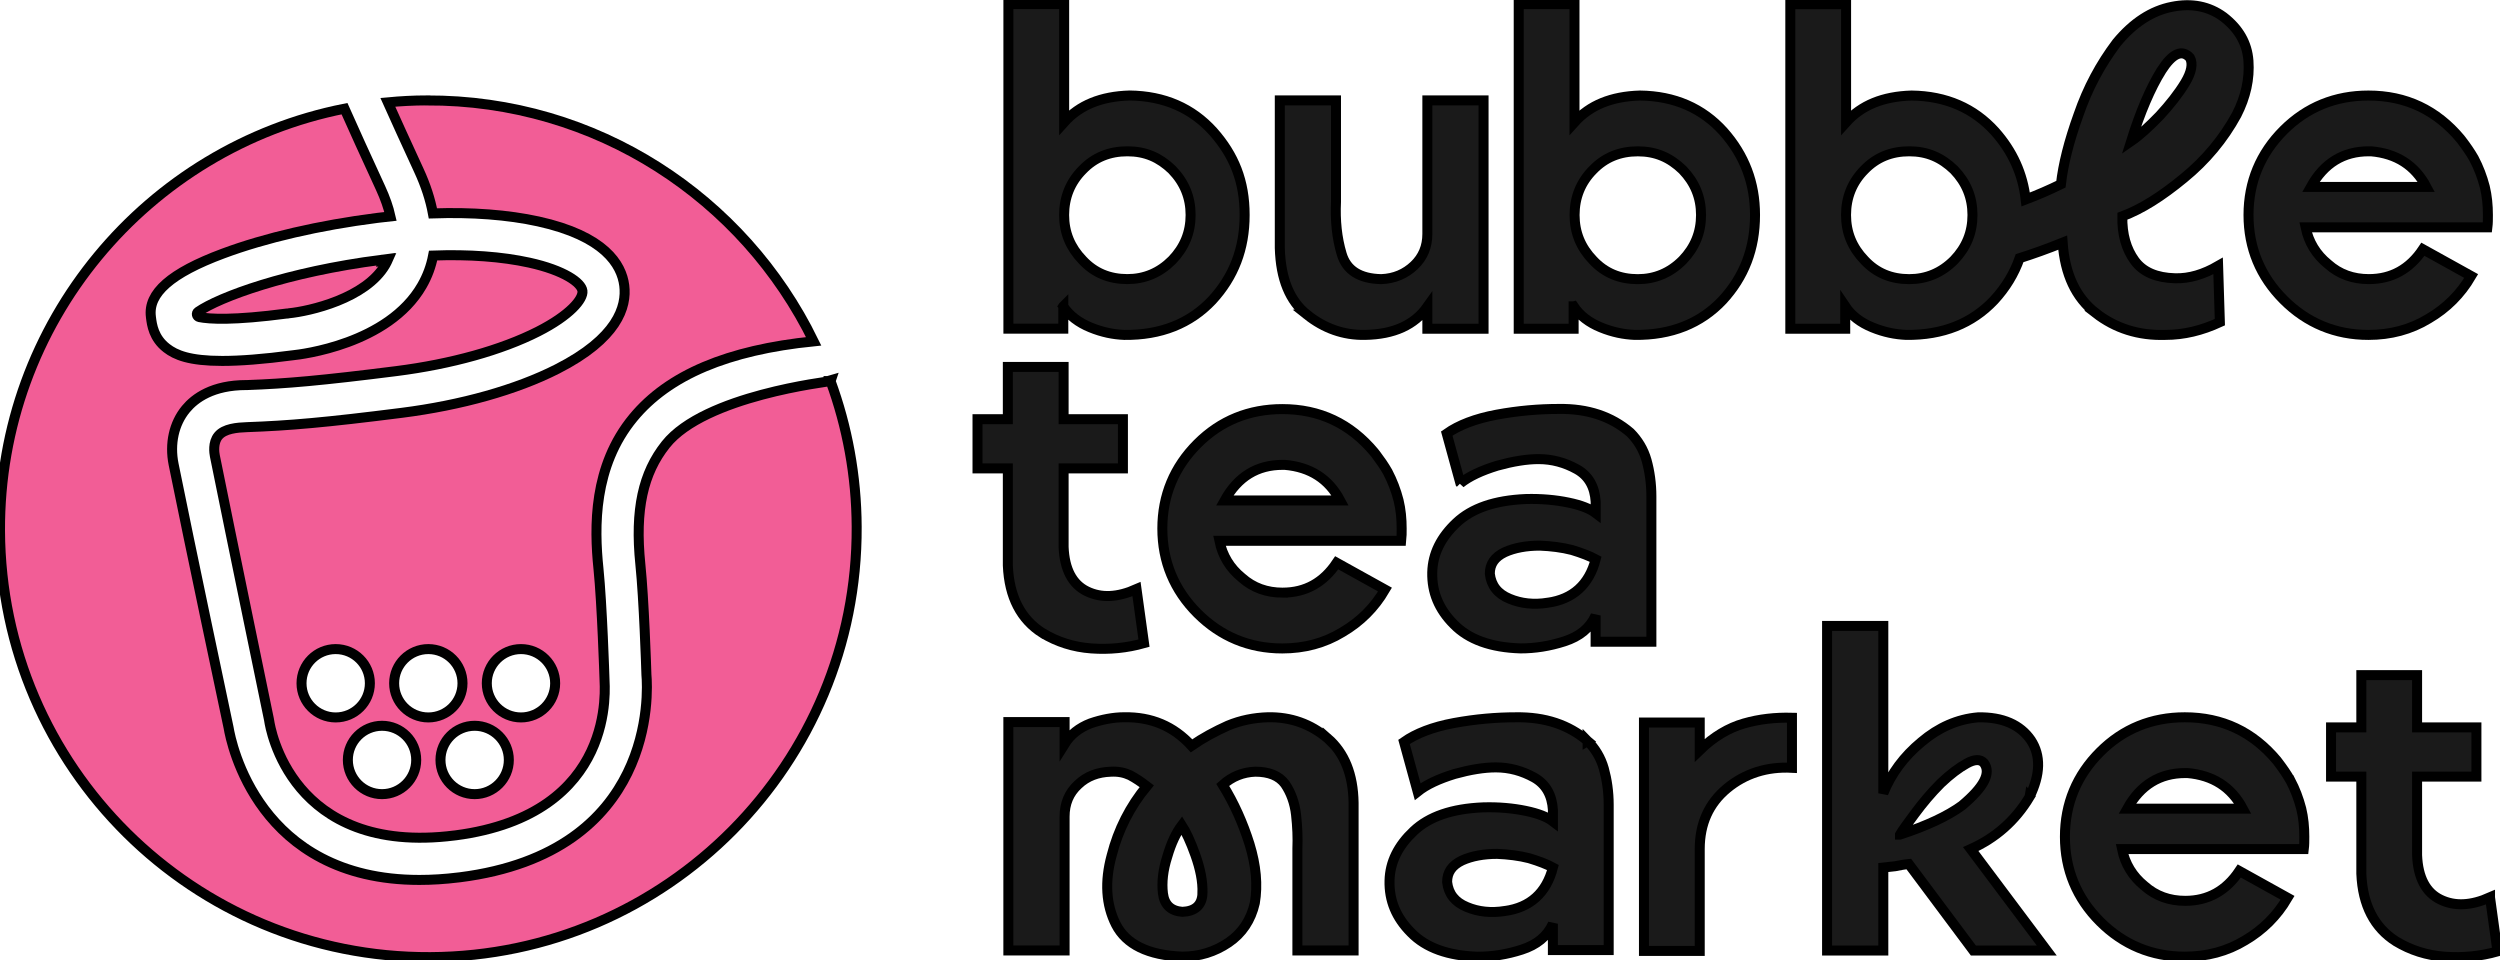<svg width="250" height="96" xmlns="http://www.w3.org/2000/svg" fill="none">

 <g>
  <title>Layer 1</title>
  <g stroke="null" id="svg_18">
   <path stroke="null" id="svg_1" fill="#1A1A1A" d="m106.325,30.635c0.614,0.921 1.54,1.627 2.721,2.107c1.185,0.485 2.289,0.705 3.383,0.749c3.647,0.043 6.593,-1.142 8.786,-3.47c2.15,-2.332 3.249,-5.139 3.249,-8.523c0,-3.383 -1.051,-5.974 -3.158,-8.35c-2.107,-2.327 -4.871,-3.556 -8.349,-3.599c-2.851,0.087 -5.005,0.965 -6.541,2.678l0,-11.819l-5.576,0l0,32.459l5.49,0l0,-2.237l-0.004,0.004zm1.934,-13.662c1.181,-1.229 2.678,-1.843 4.477,-1.843c1.8,0 3.206,0.614 4.478,1.843c1.229,1.272 1.847,2.769 1.847,4.525c0,1.756 -0.619,3.249 -1.847,4.521c-1.272,1.272 -2.764,1.89 -4.478,1.89c-1.8,0 -3.297,-0.619 -4.477,-1.89c-1.229,-1.272 -1.847,-2.765 -1.847,-4.521c0,-1.756 0.619,-3.297 1.847,-4.525z"/>
   <path stroke="null" id="svg_2" fill="#1A1A1A" d="m130.7,31.469c1.713,1.363 3.647,2.064 5.797,2.02c2.899,-0.043 4.962,-1.008 6.239,-2.812l0,2.198l5.62,0l0,-22.838l-5.62,0l0,13.351c0,1.272 -0.437,2.327 -1.319,3.162c-0.878,0.835 -1.977,1.315 -3.292,1.363c-2.15,-0.043 -3.47,-0.878 -3.954,-2.505c-0.485,-1.626 -0.658,-3.34 -0.571,-5.226l0,-10.145l-5.62,0l0,14.757c0.086,3.119 1.008,5.312 2.721,6.675z"/>
   <path stroke="null" id="svg_3" fill="#1A1A1A" d="m157.367,30.634c0.614,0.921 1.536,1.627 2.721,2.107c1.185,0.485 2.284,0.701 3.383,0.749c3.647,0.043 6.589,-1.142 8.782,-3.47c2.15,-2.327 3.249,-5.139 3.249,-8.523c0,-3.206 -1.056,-5.974 -3.163,-8.345c-2.107,-2.327 -4.875,-3.556 -8.345,-3.599c-2.855,0.087 -5.005,0.965 -6.546,2.678l0,-11.815l-5.576,0l0,32.459l5.49,0l0,-2.241l0.004,0zm1.934,-13.658c1.185,-1.229 2.678,-1.843 4.478,-1.843c1.8,0 3.206,0.614 4.482,1.843c1.229,1.276 1.843,2.769 1.843,4.525c0,1.756 -0.614,3.249 -1.843,4.525c-1.272,1.272 -2.769,1.89 -4.482,1.89c-1.8,0 -3.292,-0.614 -4.478,-1.89c-1.229,-1.272 -1.843,-2.769 -1.843,-4.525c0,-1.756 0.614,-3.292 1.843,-4.525z"/>
   <path stroke="null" id="svg_4" fill="#1A1A1A" d="m209.551,31.292c1.977,1.54 4.305,2.284 6.987,2.198c1.843,0 3.643,-0.437 5.448,-1.272l-0.175,-5.624c-1.449,0.835 -2.855,1.272 -4.304,1.233c-1.843,-0.048 -3.206,-0.614 -4.041,-1.761c-0.835,-1.142 -1.272,-2.635 -1.233,-4.439c1.89,-0.701 3.911,-1.973 6.152,-3.82c2.198,-1.795 3.954,-3.907 5.274,-6.325c0.922,-1.8 1.315,-3.604 1.185,-5.403c-0.128,-1.756 -0.964,-3.206 -2.504,-4.391c-1.445,-1.056 -3.158,-1.406 -5.14,-1.008c-2.02,0.394 -3.863,1.579 -5.533,3.599c-1.623,2.154 -2.899,4.525 -3.82,7.203c-0.965,2.678 -1.536,4.966 -1.756,6.939c-1.121,0.549 -2.288,1.06 -3.522,1.527c-0.29,-2.557 -1.311,-4.815 -3.072,-6.796c-2.107,-2.327 -4.876,-3.556 -8.345,-3.599c-2.855,0.087 -5.005,0.965 -6.545,2.678l0,-11.815l-5.577,0l0,32.459l5.49,0l0,-2.241c0.614,0.921 1.536,1.627 2.721,2.107c1.185,0.485 2.284,0.701 3.383,0.748c3.647,0.043 6.589,-1.142 8.782,-3.47c1.159,-1.255 2.011,-2.652 2.552,-4.201c1.328,-0.424 2.765,-0.934 4.305,-1.553c0.225,3.163 1.319,5.49 3.292,7.026l-0.004,0zm6.589,-24.244c1.099,-1.713 2.068,-2.15 2.855,-1.272c0.307,0.575 0.177,1.41 -0.48,2.505c-0.662,1.095 -1.54,2.198 -2.548,3.292c-1.056,1.095 -2.02,1.973 -2.855,2.548c0.921,-2.946 1.934,-5.313 3.028,-7.073zm-20.735,18.975c-1.272,1.272 -2.769,1.891 -4.482,1.891c-1.8,0 -3.292,-0.614 -4.477,-1.891c-1.229,-1.272 -1.843,-2.769 -1.843,-4.525c0,-1.756 0.614,-3.292 1.843,-4.525c1.185,-1.229 2.678,-1.843 4.477,-1.843c1.8,0 3.206,0.614 4.482,1.843c1.229,1.276 1.843,2.769 1.843,4.525c0,1.756 -0.614,3.249 -1.843,4.525z"/>
   <path stroke="null" id="svg_5" fill="#1A1A1A" d="m228.366,29.978c2.327,2.327 5.183,3.513 8.478,3.513c2.195,0 4.215,-0.528 6.014,-1.626c1.799,-1.051 3.205,-2.457 4.261,-4.261l-4.827,-2.678c-1.319,1.977 -3.121,2.985 -5.404,2.985c-1.585,0 -2.946,-0.48 -4.084,-1.493c-1.189,-0.965 -1.938,-2.193 -2.246,-3.686l18.183,0c0.049,-0.398 0.049,-0.835 0.049,-1.233c0,-0.965 -0.088,-1.891 -0.307,-2.808c-0.265,-1.012 -0.614,-1.934 -1.101,-2.855c-0.354,-0.614 -0.747,-1.185 -1.189,-1.761c-0.042,-0.043 -0.082,-0.13 -0.13,-0.173c-2.418,-2.903 -5.486,-4.348 -9.219,-4.348c-3.291,0 -6.151,1.142 -8.478,3.465c-2.327,2.327 -3.514,5.183 -3.514,8.479c0,3.297 1.187,6.152 3.514,8.479zm8.518,-14.848l0.221,0c2.548,0.221 4.389,1.406 5.532,3.56l-11.555,0c1.319,-2.375 3.253,-3.56 5.802,-3.56z"/>
   <path stroke="null" id="svg_6" fill="#1A1A1A" d="m104.255,63.306c1.449,0.878 3.076,1.406 4.875,1.536c1.8,0.13 3.556,-0.043 5.269,-0.528l-0.748,-5.403c-1.891,0.835 -3.513,0.921 -4.962,0.221c-1.449,-0.701 -2.241,-2.198 -2.328,-4.434l0,-7.861l5.931,0l0,-4.919l-5.931,0l0,-5.226l-5.577,0l0,5.226l-3.033,0l0,4.919l3.033,0l0,9.708c0.13,3.163 1.319,5.403 3.47,6.762z"/>
   <path stroke="null" id="svg_7" fill="#1A1A1A" d="m128.265,59.266c-1.583,0 -2.946,-0.48 -4.084,-1.493c-1.185,-0.965 -1.934,-2.193 -2.241,-3.69l18.183,0c0.043,-0.394 0.043,-0.831 0.043,-1.229c0,-0.965 -0.086,-1.89 -0.307,-2.808c-0.259,-1.012 -0.614,-1.938 -1.094,-2.855c-0.35,-0.614 -0.748,-1.185 -1.185,-1.761c-0.048,-0.043 -0.087,-0.13 -0.134,-0.173c-2.414,-2.903 -5.485,-4.348 -9.219,-4.348c-3.292,0 -6.152,1.138 -8.479,3.465c-2.328,2.328 -3.513,5.183 -3.513,8.479c0,3.297 1.185,6.152 3.513,8.479c2.328,2.323 5.183,3.513 8.479,3.513c2.193,0 4.214,-0.528 6.013,-1.627c1.8,-1.056 3.206,-2.457 4.261,-4.261l-4.828,-2.678c-1.319,1.977 -3.119,2.985 -5.403,2.985l-0.004,0zm0,-12.78l0.221,0c2.548,0.221 4.391,1.406 5.533,3.56l-11.551,0c1.315,-2.375 3.249,-3.56 5.797,-3.56z"/>
   <path stroke="null" id="svg_8" fill="#1A1A1A" d="m146.04,48.325c0.878,-0.701 2.111,-1.272 3.686,-1.757c1.583,-0.437 2.946,-0.658 4.132,-0.658c1.363,0 2.635,0.351 3.82,1.008c1.185,0.658 1.8,1.761 1.89,3.253l0,1.138c-0.575,-0.437 -1.449,-0.787 -2.725,-1.051c-1.272,-0.264 -2.721,-0.398 -4.261,-0.355c-3.119,0.134 -5.399,0.926 -6.939,2.375c-1.536,1.445 -2.371,3.072 -2.418,4.962c-0.043,1.977 0.662,3.69 2.155,5.183c1.492,1.536 3.733,2.328 6.671,2.418c1.449,0 2.899,-0.225 4.391,-0.705c1.497,-0.484 2.548,-1.315 3.119,-2.591l0,2.63l5.577,0l0,-14.536c0,-1.272 -0.173,-2.505 -0.48,-3.604c-0.307,-1.094 -0.883,-2.02 -1.627,-2.769c-1.886,-1.622 -4.261,-2.418 -7.16,-2.371c-1.973,0 -4.041,0.173 -6.191,0.571c-2.15,0.398 -3.82,1.056 -5.005,1.891l1.363,4.962l0.004,0.004zm8.739,11.949c-1.406,0.221 -2.678,0.082 -3.82,-0.398c-1.186,-0.484 -1.843,-1.315 -1.977,-2.505c0,-0.965 0.484,-1.666 1.492,-2.15c0.965,-0.437 2.155,-0.658 3.513,-0.658c1.099,0.043 2.198,0.177 3.21,0.437c1.008,0.307 1.795,0.614 2.371,0.926c-0.658,2.548 -2.284,3.993 -4.789,4.348z"/>
   <path stroke="null" id="svg_9" fill="#1A1A1A" d="m132.767,73.836c-1.713,-1.449 -3.69,-2.15 -5.974,-2.111c-1.406,0.043 -2.726,0.307 -3.998,0.835c-1.272,0.571 -2.5,1.229 -3.643,2.02c-1.8,-1.977 -4.041,-2.899 -6.719,-2.855c-1.094,0 -2.241,0.221 -3.383,0.614c-1.138,0.437 -2.02,1.142 -2.591,2.063l0,-2.193l-5.624,0l0,22.838l5.624,0l0,-13.398c0,-1.272 0.437,-2.371 1.363,-3.206c0.878,-0.835 1.973,-1.229 3.249,-1.272c0.748,-0.043 1.363,0.087 1.934,0.351c0.575,0.307 1.099,0.662 1.67,1.099c-1.67,2.02 -2.855,4.348 -3.513,6.939c-0.705,2.591 -0.571,4.919 0.437,6.896c1.012,1.973 3.206,3.076 6.636,3.206c1.713,0 3.249,-0.485 4.612,-1.406c1.363,-0.926 2.241,-2.241 2.635,-3.954c0.303,-1.8 0.13,-3.738 -0.528,-5.888c-0.662,-2.111 -1.54,-4.084 -2.682,-5.927c0.926,-0.835 2.02,-1.272 3.253,-1.319c1.363,0 2.371,0.398 2.985,1.233c0.571,0.835 0.965,1.886 1.095,3.076c0.134,1.186 0.177,2.323 0.134,3.379l0,10.193l5.62,0l0,-14.761c-0.043,-2.851 -0.922,-5.005 -2.591,-6.455l0,0.004zm-12.52,15.501c-0.043,1.19 -0.749,1.8 -2.016,1.847c-1.142,-0.087 -1.8,-0.705 -1.938,-1.847c-0.13,-1.099 0,-2.323 0.437,-3.686c0.398,-1.363 0.883,-2.371 1.449,-3.123c0.398,0.614 0.878,1.626 1.363,2.989c0.48,1.358 0.748,2.63 0.701,3.816l0.004,0.004z"/>
   <path stroke="null" id="svg_10" fill="#1A1A1A" d="m158.764,74.1c-1.89,-1.622 -4.261,-2.414 -7.16,-2.371c-1.977,0 -4.041,0.177 -6.191,0.571c-2.155,0.398 -3.82,1.056 -5.01,1.891l1.363,4.967c0.883,-0.705 2.111,-1.272 3.69,-1.761c1.583,-0.437 2.946,-0.658 4.131,-0.658c1.363,0 2.63,0.35 3.82,1.008c1.185,0.662 1.795,1.761 1.886,3.253l0,1.142c-0.571,-0.437 -1.445,-0.791 -2.721,-1.055c-1.272,-0.264 -2.725,-0.398 -4.261,-0.351c-3.123,0.13 -5.403,0.921 -6.939,2.371c-1.54,1.445 -2.375,3.076 -2.418,4.962c-0.048,1.977 0.658,3.69 2.15,5.183c1.493,1.54 3.733,2.328 6.675,2.418c1.445,0 2.898,-0.221 4.391,-0.705c1.493,-0.48 2.548,-1.315 3.119,-2.591l0,2.635l5.581,0l0,-14.54c0,-1.272 -0.177,-2.5 -0.484,-3.603c-0.307,-1.095 -0.878,-2.02 -1.623,-2.769l0,0.004zm-8.259,16.998c-1.406,0.221 -2.678,0.087 -3.82,-0.398c-1.185,-0.48 -1.843,-1.315 -1.973,-2.5c0,-0.965 0.48,-1.67 1.493,-2.155c0.965,-0.437 2.15,-0.658 3.513,-0.658c1.094,0.048 2.198,0.177 3.206,0.437c1.012,0.307 1.8,0.614 2.371,0.926c-0.658,2.548 -2.28,3.997 -4.789,4.348z"/>
   <path stroke="null" id="svg_11" fill="#1A1A1A" d="m174.407,72.344c-1.536,0.437 -3.033,1.315 -4.434,2.678l0,-2.769l-5.577,0l0,22.838l5.577,0l0,-10.188c0,-2.548 0.921,-4.568 2.721,-6.061c1.8,-1.493 3.997,-2.198 6.502,-2.064l0,-5.005c-1.67,-0.043 -3.249,0.13 -4.789,0.571z"/>
   <path stroke="null" id="svg_12" fill="#1A1A1A" d="m202.958,79.681c1.095,-2.241 1.138,-4.132 0.13,-5.667c-1.056,-1.536 -2.812,-2.323 -5.274,-2.28c-2.063,0.177 -3.954,1.008 -5.663,2.457c-1.756,1.449 -3.028,3.162 -3.82,5.139l0,-16.734l-5.624,0l0,32.459l5.624,0l0,-8.302l1.185,-0.13c0.437,-0.087 0.883,-0.177 1.363,-0.221l6.459,8.652l7.337,0l-7.601,-10.145c2.457,-1.099 4.439,-2.812 5.888,-5.226l-0.004,-0.004zm-12.957,3.777c0.221,-0.398 0.748,-1.094 1.493,-2.111c0.748,-1.008 1.583,-2.02 2.591,-3.028c0.926,-0.878 1.8,-1.54 2.596,-1.977c0.787,-0.437 1.358,-0.437 1.713,-0.043c0.748,1.008 0,2.418 -2.198,4.261c-1.449,1.056 -3.513,2.02 -6.191,2.899l-0.004,0z"/>
   <path stroke="null" id="svg_13" fill="#1A1A1A" d="m229.02,78.01c-0.351,-0.614 -0.749,-1.185 -1.187,-1.761c-0.042,-0.043 -0.086,-0.13 -0.128,-0.173c-2.42,-2.899 -5.49,-4.348 -9.224,-4.348c-3.292,0 -6.148,1.142 -8.475,3.47c-2.328,2.323 -3.513,5.178 -3.513,8.475c0,3.297 1.185,6.152 3.513,8.479c2.327,2.327 5.178,3.513 8.475,3.513c2.198,0 4.218,-0.528 6.017,-1.623c1.799,-1.056 3.207,-2.462 4.261,-4.261l-4.827,-2.682c-1.319,1.977 -3.124,2.985 -5.404,2.985c-1.583,0 -2.946,-0.48 -4.088,-1.493c-1.185,-0.965 -1.934,-2.193 -2.241,-3.686l18.183,0c0.049,-0.398 0.049,-0.835 0.049,-1.233c0,-0.965 -0.086,-1.886 -0.307,-2.808c-0.265,-1.012 -0.614,-1.934 -1.098,-2.855l-0.004,0zm-16.293,2.855c1.319,-2.371 3.253,-3.56 5.801,-3.56l0.221,0c2.549,0.221 4.39,1.41 5.533,3.56l-11.555,0z"/>
   <path stroke="null" id="svg_14" fill="#1A1A1A" d="m249.001,89.735c-1.892,0.835 -3.514,0.921 -4.962,0.221c-1.45,-0.701 -2.241,-2.198 -2.33,-4.434l0,-7.861l5.932,0l0,-4.919l-5.932,0l0,-5.226l-5.576,0l0,5.226l-3.028,0l0,4.919l3.028,0l0,9.708c0.13,3.163 1.319,5.403 3.47,6.766c1.45,0.878 3.077,1.406 4.876,1.536c1.799,0.13 3.556,-0.043 5.269,-0.528l-0.747,-5.403l0,-0.004z"/>
   <path stroke="null" id="svg_15" fill="#F25D96" d="m83.059,38.108c-0.186,0.069 -12.585,1.445 -16.483,6.342c-2.267,2.847 -3.102,6.502 -2.54,11.988c0.363,3.535 0.584,10.279 0.606,11.04c0.147,1.674 1.021,17.751 -18.654,20.251c-0.026,0 -0.048,0 -0.069,0.004c-0.017,0 -0.03,0.009 -0.048,0.009c-1.393,0.173 -2.704,0.251 -3.937,0.251c-16.115,0 -18.832,-13.753 -19.074,-15.219c-0.216,-1.021 -3.876,-18.287 -5.499,-26.342c-0.415,-2.064 0.03,-4.08 1.224,-5.525c0.908,-1.099 2.691,-2.401 6.044,-2.401c0.03,0 0.065,0 0.095,0c3.859,-0.138 7.445,-0.45 14.921,-1.397c5.481,-0.697 10.508,-2.103 14.155,-3.954c3.201,-1.627 4.547,-3.249 4.443,-4.067c-0.104,-0.818 -1.813,-2.051 -5.321,-2.825c-2.734,-0.601 -6.039,-0.839 -9.609,-0.709c-0.203,1.06 -0.571,2.064 -1.116,3.007c-3.379,5.879 -12.148,6.887 -12.87,6.961c-3.058,0.407 -5.356,0.571 -7.104,0.571c-3.296,0 -4.664,-0.588 -5.559,-1.281c-1.311,-1.012 -1.475,-2.34 -1.566,-3.054l-0.009,-0.082c-0.299,-2.362 1.99,-4.37 7.203,-6.316c4.214,-1.575 9.686,-2.838 15.406,-3.565c0.022,0 0.039,0 0.061,-0.004c0.013,0 0.022,-0.004 0.034,-0.009c0.42,-0.052 0.839,-0.099 1.255,-0.143c-0.199,-0.887 -0.532,-1.834 -0.995,-2.842c-1.488,-3.223 -2.691,-5.875 -3.604,-7.93c-19.719,3.915 -34.54,21.35 -34.449,42.202c0.104,23.656 19.368,42.751 43.024,42.643c23.655,-0.104 42.751,-19.368 42.643,-43.024c-0.022,-5.122 -0.948,-10.033 -2.613,-14.579l0.004,0z"/>
   <path stroke="null" id="svg_16" fill="#F25D96" d="m38.136,25.981c-9.474,1.216 -16.193,3.725 -18.326,5.196c-0.216,0.147 -0.138,0.48 0.117,0.532c1.008,0.203 3.374,0.355 8.774,-0.359c0.03,0 0.061,0 0.086,0c0.035,-0.004 0.065,-0.017 0.1,-0.022c2.025,-0.199 7.709,-1.466 9.665,-4.88c0.1,-0.177 0.186,-0.359 0.268,-0.545c-0.195,0.021 -0.394,0.043 -0.588,0.069c-0.022,0 -0.039,0 -0.061,0.004c-0.013,0 -0.022,0.004 -0.035,0.009l0,-0.004z"/>
   <path stroke="null" id="svg_17" fill="#F25D96" d="m42.646,10.039c-1.302,0.004 -2.591,0.074 -3.863,0.195c0.757,1.692 1.761,3.902 3.097,6.796c0.697,1.506 1.159,2.942 1.41,4.309c3.885,-0.134 7.51,0.138 10.543,0.805c6.615,1.458 8.324,4.292 8.592,6.407c0.268,2.12 -0.679,5.287 -6.714,8.354c-4.067,2.068 -9.583,3.621 -15.535,4.378c-7.662,0.973 -11.274,1.28 -15.483,1.432c-0.969,0.035 -2.258,0.139 -2.86,0.87c-0.562,0.679 -0.407,1.713 -0.346,2.012c1.661,8.237 5.369,26.16 5.408,26.342c0.013,0.056 0.022,0.113 0.03,0.173c0.082,0.545 2.12,13.519 18.529,11.434c0.017,0 0.039,0 0.056,0c0.013,0 0.022,-0.004 0.034,-0.009c16.319,-2.12 14.899,-15.025 14.904,-15.678c0,-0.061 -0.242,-7.476 -0.601,-10.993c-0.428,-4.157 -0.532,-10.244 3.483,-15.098c3.526,-4.266 9.435,-6.766 18.036,-7.636c-6.982,-14.324 -21.713,-24.162 -38.715,-24.088l-0.004,-0.004zm-12.494,58.287c0,-1.886 1.531,-3.418 3.418,-3.418c1.886,0 3.418,1.531 3.418,3.418c0,1.886 -1.532,3.418 -3.418,3.418c-1.886,0 -3.418,-1.532 -3.418,-3.418zm8.051,11.088c-1.886,0 -3.418,-1.531 -3.418,-3.418c0,-1.886 1.532,-3.418 3.418,-3.418c1.886,0 3.418,1.531 3.418,3.418c0,1.886 -1.531,3.418 -3.418,3.418zm1.211,-11.088c0,-1.886 1.531,-3.418 3.418,-3.418c1.886,0 3.418,1.531 3.418,3.418c0,1.886 -1.531,3.418 -3.418,3.418c-1.886,0 -3.418,-1.532 -3.418,-3.418zm8.051,11.088c-1.886,0 -3.418,-1.531 -3.418,-3.418c0,-1.886 1.531,-3.418 3.418,-3.418c1.886,0 3.418,1.531 3.418,3.418c0,1.886 -1.531,3.418 -3.418,3.418zm4.633,-7.67c-1.886,0 -3.418,-1.532 -3.418,-3.418c0,-1.886 1.532,-3.418 3.418,-3.418c1.886,0 3.418,1.531 3.418,3.418c0,1.886 -1.531,3.418 -3.418,3.418z"/>
  </g>
 </g>
</svg>